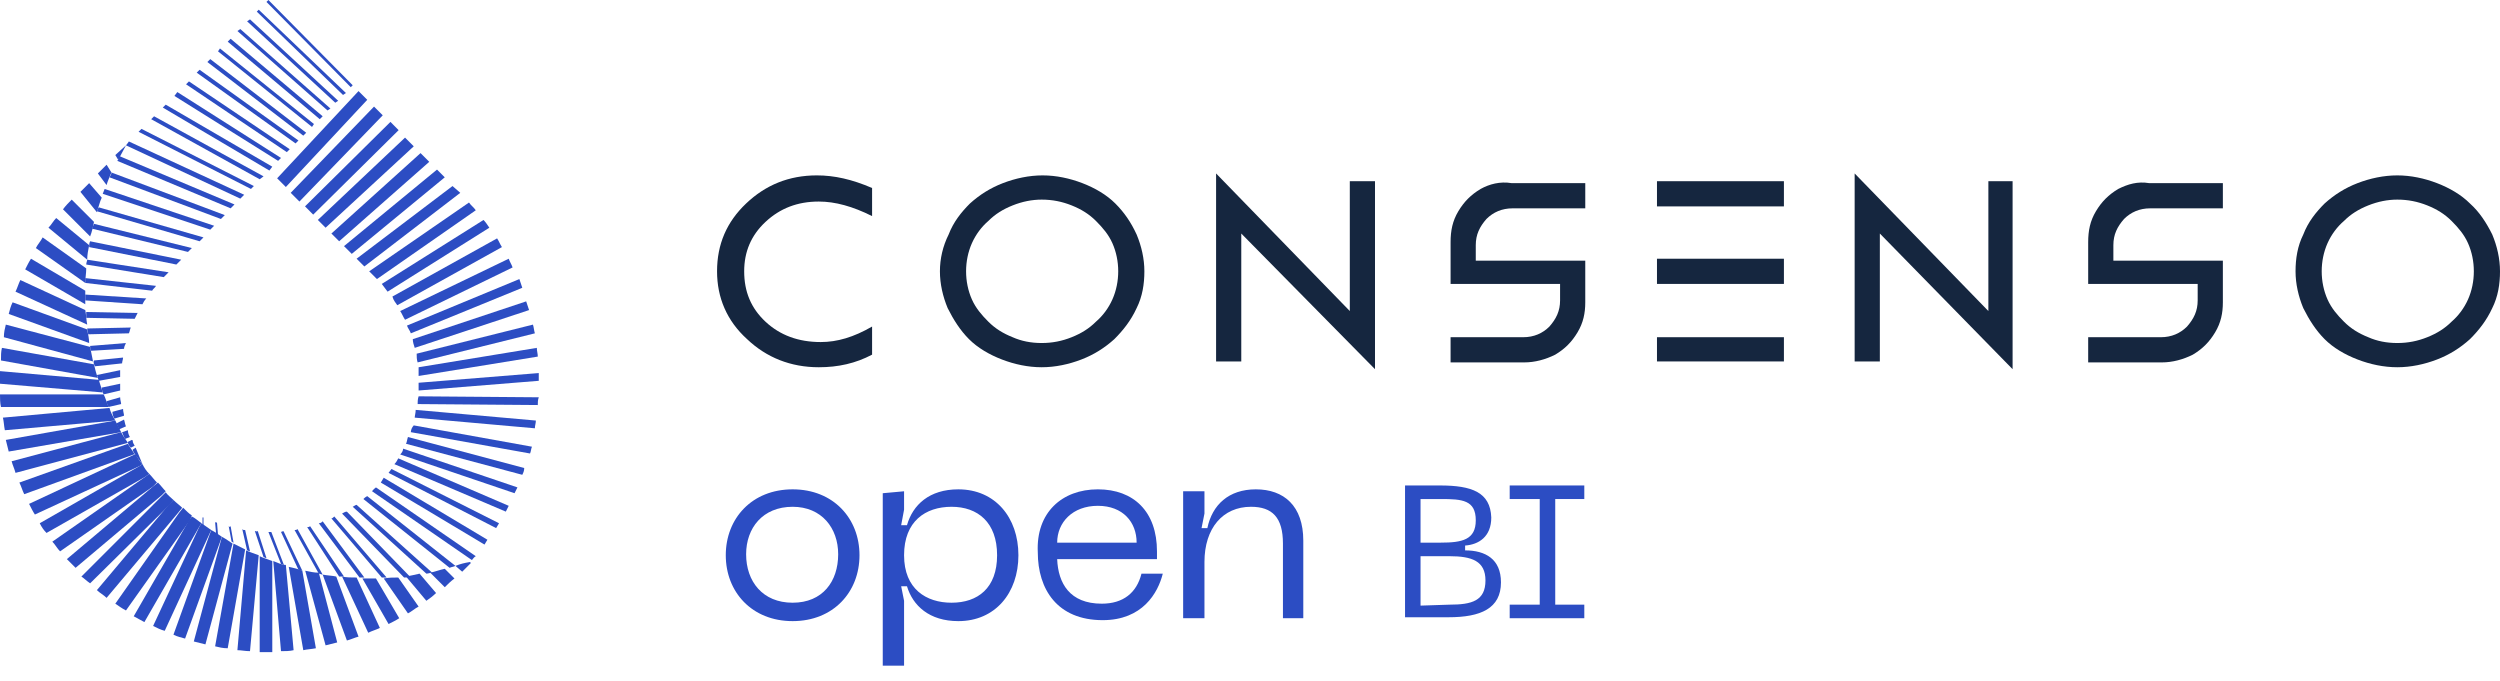 <?xml version="1.0" encoding="utf-8"?>
<!-- Generator: Adobe Illustrator 22.0.0, SVG Export Plug-In . SVG Version: 6.00 Build 0)  -->
<svg version="1.1" id="Camada_1" xmlns="http://www.w3.org/2000/svg" xmlns:xlink="http://www.w3.org/1999/xlink" x="0px" y="0px"
	 viewBox="0 0 258 70.3" style="enable-background:new 0 0 258 70.3;" xml:space="preserve">
<style type="text/css">
	.st0{fill:#2C4DC3;}
	.st1{fill:#15263F;}
</style>
<g>
	<g>
		<path class="st0" d="M81.8,50.5c4.2,0,6.9,3,6.9,6.8c0,3.8-2.7,6.8-6.9,6.8c-4.2,0-6.9-3-6.9-6.8C74.9,53.5,77.6,50.5,81.8,50.5z
			 M81.8,62.2c3.1,0,4.7-2.2,4.7-5c0-2.7-1.7-4.9-4.7-4.9c-3.1,0-4.8,2.2-4.8,4.9C77,60,78.7,62.2,81.8,62.2z"/>
		<path class="st0" d="M93.3,50.7l0,1.9L93,54.2l0.6,0c0.6-2.1,2.3-3.7,5.3-3.7c3.8,0,6.2,2.9,6.2,6.8c0,3.9-2.4,6.8-6.2,6.8
			c-3,0-4.7-1.6-5.3-3.6l-0.6,0l0.3,1.5l0,6.7l-2.2,0l0-17.8L93.3,50.7z M98.2,62.2c2.7,0,4.7-1.5,4.7-4.9c0-3.4-2-5-4.7-5
			c-2.7,0-4.9,1.5-4.9,5C93.3,60.8,95.6,62.2,98.2,62.2z"/>
		<path class="st0" d="M113.3,50.5c3.7,0,6.1,2.3,6.1,6.4l0,0.8l-10.3,0c0.1,2.5,1.3,4.6,4.6,4.6c2.2,0,3.6-1.1,4.1-3.1l2.2,0
			c-0.5,2-2.1,4.8-6.2,4.8c-4.7,0-6.7-3.2-6.7-7C106.9,52.9,109.6,50.5,113.3,50.5z M117.3,56c0-2.1-1.4-3.8-4-3.8
			c-2.6,0-4.2,1.7-4.2,3.8L117.3,56z"/>
		<path class="st0" d="M124.3,58l0,5.8l-2.2,0l0-13.1l2.2,0l0,2.3l-0.3,1.5l0.6,0c0.5-2.4,2.2-4,5-4c2.9,0,4.9,1.7,4.9,5.3l0,8
			l-2.1,0l0-7.7c0-2.7-1.1-3.8-3.3-3.8C126.2,52.3,124.3,54.5,124.3,58z"/>
	</g>
	<g>
		<path class="st0" d="M145,50.1l3.6,0c3.3,0,5.2,0.7,5.3,3.3c0,2-1.3,2.8-2.7,2.9l0,0.5c2.1,0,3.7,0.9,3.7,3.3
			c0,2.7-2.1,3.6-5.4,3.6l-4.5,0L145,50.1z M148.7,56c2.2,0,3.6-0.3,3.6-2.3c0-2.1-1.4-2.2-3.6-2.2l-2.1,0l0,4.5L148.7,56z
			 M149.6,62.4c2.3,0,3.7-0.4,3.7-2.5c0-2-1.4-2.5-3.7-2.5l-3,0l0,5.1L149.6,62.4z"/>
		<path class="st0" d="M160.5,51.5l0,10.9l3,0l0,1.4l-7.7,0l0-1.4l3.1,0l0-10.9l-3.1,0l0-1.4l7.7,0l0,1.4L160.5,51.5z"/>
	</g>
	<path class="st1" d="M84.3,18.1c-2.9,0-5.3,1-7.3,2.9c-2,1.9-3,4.2-3,7c0,2.7,1,5.1,3.1,7c2,1.9,4.5,2.9,7.4,2.9
		c2,0,3.8-0.4,5.5-1.3v-2.9c-1.9,1.1-3.6,1.6-5.3,1.6c-2.3,0-4.2-0.7-5.7-2.1c-1.5-1.4-2.2-3.1-2.2-5.2c0-2,0.7-3.7,2.2-5.1
		c1.5-1.4,3.3-2.1,5.5-2.1c1.7,0,3.5,0.5,5.5,1.5v-2.9C87.9,18.5,86.1,18.1,84.3,18.1"/>
	<path class="st1" d="M115.1,21c-0.9-0.9-2.1-1.6-3.4-2.1c-1.3-0.5-2.7-0.8-4.1-0.8c-1.4,0-2.8,0.3-4.1,0.8
		c-1.3,0.5-2.4,1.2-3.4,2.1c-0.9,0.9-1.7,1.9-2.2,3.2C97.3,25.4,97,26.7,97,28c0,1.3,0.3,2.6,0.8,3.8c0.6,1.2,1.3,2.3,2.2,3.2
		c0.9,0.9,2.1,1.6,3.4,2.1c1.3,0.5,2.7,0.8,4.1,0.8c1.4,0,2.8-0.3,4.1-0.8c1.3-0.5,2.4-1.2,3.4-2.1c0.9-0.9,1.7-1.9,2.3-3.2
		c0.6-1.2,0.8-2.5,0.8-3.8c0-1.3-0.3-2.6-0.8-3.8C116.7,22.9,116,21.9,115.1,21 M114.8,30.9c-0.4,0.9-1,1.7-1.7,2.3
		c-0.7,0.7-1.5,1.2-2.5,1.6c-1,0.4-2,0.6-3.1,0.6c-1.1,0-2.1-0.2-3-0.6c-1-0.4-1.8-0.9-2.5-1.6c-0.7-0.7-1.3-1.4-1.7-2.3
		C99.9,30,99.7,29,99.7,28c0-1,0.2-2,0.6-2.9c0.4-0.9,1-1.7,1.7-2.3c0.7-0.7,1.5-1.2,2.5-1.6c1-0.4,2-0.6,3-0.6
		c1.1,0,2.1,0.2,3.1,0.6c1,0.4,1.8,0.9,2.5,1.6c0.7,0.7,1.3,1.4,1.7,2.3c0.4,0.9,0.6,1.9,0.6,2.9C115.4,29,115.2,30,114.8,30.9"/>
	<polygon class="st1" points="139.3,32.1 125.5,17.9 125.5,37.3 128.1,37.3 128.1,24.1 141.9,38.1 141.9,18.7 139.3,18.7 	"/>
	<path class="st1" d="M152.8,19.5c-1,0.6-1.7,1.3-2.3,2.3c-0.6,1-0.8,2-0.8,3.2v4.3H161v1.7c0,1.1-0.4,1.9-1.1,2.7
		c-0.7,0.7-1.6,1.1-2.7,1.1h-7.5v2.6h7.6c1.1,0,2.2-0.3,3.2-0.8c1-0.6,1.7-1.3,2.3-2.3c0.6-1,0.8-2,0.8-3.1v-4.3h-11.3v-1.6
		c0-1.1,0.4-1.9,1.1-2.7c0.7-0.7,1.6-1.1,2.7-1.1h7.5v-2.6h-7.6C154.8,18.7,153.7,19,152.8,19.5"/>
	<rect x="171" y="26.7" class="st1" width="13.1" height="2.6"/>
	<rect x="171" y="18.7" class="st1" width="13.1" height="2.6"/>
	<rect x="171" y="34.8" class="st1" width="13.1" height="2.5"/>
	<polygon class="st1" points="205.2,32.1 191.4,17.9 191.4,37.3 194,37.3 194,24.1 207.7,38.1 207.7,18.7 205.2,18.7 	"/>
	<path class="st1" d="M218.6,19.5c-1,0.6-1.7,1.3-2.3,2.3c-0.6,1-0.8,2-0.8,3.2v4.3h11.3v1.7c0,1.1-0.4,1.9-1.1,2.7
		c-0.7,0.7-1.6,1.1-2.7,1.1h-7.5v2.6h7.6c1.1,0,2.2-0.3,3.2-0.8c1-0.6,1.7-1.3,2.3-2.3c0.6-1,0.8-2,0.8-3.1v-4.3h-11.3v-1.6
		c0-1.1,0.4-1.9,1.1-2.7c0.7-0.7,1.6-1.1,2.7-1.1h7.5v-2.6h-7.6C220.6,18.7,219.6,19,218.6,19.5"/>
	<path class="st1" d="M257.2,24.2c-0.6-1.2-1.3-2.3-2.3-3.2c-0.9-0.9-2.1-1.6-3.4-2.1c-1.3-0.5-2.7-0.8-4.1-0.8
		c-1.4,0-2.8,0.3-4.1,0.8c-1.3,0.5-2.4,1.2-3.4,2.1c-0.9,0.9-1.7,1.9-2.2,3.2c-0.6,1.2-0.8,2.5-0.8,3.8c0,1.3,0.3,2.6,0.8,3.8
		c0.6,1.2,1.3,2.3,2.2,3.2c0.9,0.9,2.1,1.6,3.4,2.1c1.3,0.5,2.7,0.8,4.1,0.8c1.4,0,2.8-0.3,4.1-0.8c1.3-0.5,2.4-1.2,3.4-2.1
		c0.9-0.9,1.7-1.9,2.3-3.2c0.6-1.2,0.8-2.5,0.8-3.8C258,26.7,257.7,25.4,257.2,24.2 M254.7,30.9c-0.4,0.9-1,1.7-1.7,2.3
		c-0.7,0.7-1.5,1.2-2.5,1.6c-1,0.4-2,0.6-3.1,0.6c-1.1,0-2.1-0.2-3-0.6c-1-0.4-1.8-0.9-2.5-1.6c-0.7-0.7-1.3-1.4-1.7-2.3
		c-0.4-0.9-0.6-1.9-0.6-2.9c0-1,0.2-2,0.6-2.9c0.4-0.9,1-1.7,1.7-2.3c0.7-0.7,1.5-1.2,2.5-1.6c1-0.4,2-0.6,3-0.6
		c1.1,0,2.1,0.2,3.1,0.6c1,0.4,1.8,0.9,2.5,1.6c0.7,0.7,1.3,1.4,1.7,2.3c0.4,0.9,0.6,1.9,0.6,2.9C255.3,29,255.1,30,254.7,30.9"/>
	<path class="st0" d="M20.9,53.4l0,0.7c0,0,0.1,0.1,0.1,0.1l0-0.8L20.9,53.4z"/>
	<path class="st0" d="M22.2,53.9l0.1,1.2c0.1,0,0.1,0.1,0.2,0.1l-0.1-1.2C22.4,53.9,22.3,53.9,22.2,53.9"/>
	<path class="st0" d="M23.6,54.3l0.3,1.6c0.1,0,0.1,0.1,0.2,0.1l-0.3-1.7C23.7,54.4,23.7,54.4,23.6,54.3"/>
	<path class="st0" d="M25,54.6l0.5,2.2c0.1,0,0.2,0.1,0.3,0.1l-0.5-2.2C25.1,54.7,25.1,54.7,25,54.6"/>
	<path class="st0" d="M26.3,54.8l0.9,2.7c0.1,0,0.2,0.1,0.3,0.1l-0.9-2.8C26.5,54.9,26.4,54.8,26.3,54.8"/>
	<path class="st0" d="M27.8,54.9c0,0-0.1,0-0.1,0l1.3,3.3c0.1,0,0.2,0.1,0.3,0.1L28,54.9C27.9,54.9,27.9,54.9,27.8,54.9"/>
	<path class="st0" d="M29,54.9l1.8,3.9c0.1,0,0.3,0.1,0.4,0.1l-1.9-4C29.3,54.8,29.2,54.8,29,54.9"/>
	<path class="st0" d="M30.4,54.7l2.5,4.5c0.1,0,0.3,0.1,0.4,0.1l-2.6-4.7C30.6,54.7,30.5,54.7,30.4,54.7"/>
	<path class="st0" d="M31.7,54.4l3.3,5.1c0.2,0,0.3,0,0.5,0L32,54.3C31.9,54.4,31.8,54.4,31.7,54.4"/>
	<path class="st0" d="M32.9,54l4.2,5.6c0.2,0,0.3,0,0.5,0l-4.3-5.8C33.2,53.9,33.1,54,32.9,54"/>
	<path class="st0" d="M34.2,53.5l5.2,6.1c0.2,0,0.4,0,0.5,0l-5.4-6.3C34.4,53.4,34.3,53.5,34.2,53.5"/>
	<path class="st0" d="M35.3,53l6.4,6.6c0.2,0,0.4,0,0.6-0.1l-6.5-6.7C35.6,52.8,35.5,52.9,35.3,53"/>
	<path class="st0" d="M36.4,52.3l7.6,6.9c0.2,0,0.4-0.1,0.6-0.1l-7.8-7C36.7,52.1,36.6,52.2,36.4,52.3"/>
	<path class="st0" d="M37.5,51.5l8.9,7.1c0.2-0.1,0.4-0.1,0.6-0.2l-9.1-7.2C37.7,51.3,37.6,51.4,37.5,51.5"/>
	<path class="st0" d="M38.4,50.7l10.3,7.1c0.1-0.1,0.2-0.3,0.4-0.4l-10.3-7.1C38.7,50.4,38.5,50.5,38.4,50.7"/>
	<path class="st0" d="M39.3,49.8L50,56.2c0.1-0.2,0.2-0.3,0.3-0.5l-10.7-6.4C39.5,49.5,39.4,49.6,39.3,49.8"/>
	<path class="st0" d="M40.1,48.8l11.1,5.7c0.1-0.2,0.2-0.3,0.3-0.5l-11.1-5.6C40.3,48.5,40.2,48.7,40.1,48.8"/>
	<path class="st0" d="M40.7,47.9l11.5,4.9c0.1-0.2,0.2-0.4,0.3-0.6l-11.4-4.9C41,47.5,40.9,47.7,40.7,47.9"/>
	<path class="st0" d="M41.3,46.9l11.8,4c0.1-0.2,0.2-0.4,0.3-0.6c0,0,0,0,0,0l-11.8-4C41.6,46.5,41.5,46.7,41.3,46.9"/>
	<path class="st0" d="M41.9,45.8L53.9,49c0.1-0.2,0.2-0.4,0.2-0.7l-12-3.2C42,45.4,42,45.6,41.9,45.8"/>
	<path class="st0" d="M42.4,44.6l12.3,2.2c0.1-0.2,0.1-0.5,0.2-0.7l-12.2-2.2C42.5,44.1,42.4,44.4,42.4,44.6"/>
	<path class="st0" d="M42.8,43.1l12.4,1.1c0-0.3,0.1-0.5,0.1-0.8l-12.4-1.1C42.9,42.6,42.8,42.9,42.8,43.1"/>
	<path class="st0" d="M43.1,41.7l12.4,0.1c0-0.3,0-0.5,0.1-0.8l-12.4-0.1C43.1,41.2,43.1,41.5,43.1,41.7"/>
	<path class="st0" d="M43.2,39.5c0,0.3,0,0.5,0,0.8l12.4-1c0-0.3,0-0.6,0-0.8L43.2,39.5C43.2,39.5,43.2,39.5,43.2,39.5"/>
	<path class="st0" d="M43.2,38.8l12.3-2c0-0.3-0.1-0.6-0.1-0.9l-12.2,2C43.2,38.3,43.2,38.6,43.2,38.8"/>
	<path class="st0" d="M43.1,37.4l12.1-3c-0.1-0.3-0.1-0.6-0.2-0.9l-12,3C43,36.8,43,37.1,43.1,37.4"/>
	<path class="st0" d="M42.8,35.9l11.8-3.9c-0.1-0.3-0.2-0.6-0.3-0.9L42.6,35C42.6,35.3,42.7,35.6,42.8,35.9"/>
	<path class="st0" d="M42.4,34.4l11.5-4.7c-0.1-0.3-0.2-0.6-0.3-0.9L42,33.6C42.1,33.9,42.3,34.1,42.4,34.4"/>
	<path class="st0" d="M41.8,33l11.1-5.4c-0.1-0.3-0.3-0.6-0.4-0.9l-11.2,5.4C41.5,32.4,41.6,32.7,41.8,33"/>
	<path class="st0" d="M41,31.5l10.8-6c-0.2-0.3-0.3-0.6-0.5-0.9l-10.8,6C40.6,31,40.8,31.2,41,31.5"/>
	<path class="st0" d="M40,30.1l10.5-6.6c-0.2-0.3-0.4-0.6-0.6-0.8l-10.5,6.6C39.6,29.6,39.8,29.8,40,30.1"/>
	<path class="st0" d="M38.7,28.6L38.7,28.6c0.1,0.1,0.2,0.2,0.2,0.2l10.2-7.1c-0.2-0.3-0.5-0.5-0.7-0.8L38.1,28L38.7,28.6z"/>
	<polygon class="st0" points="37.6,27.5 47.5,19.9 46.7,19.2 36.8,26.7 	"/>
	<polygon class="st0" points="36.3,26.2 45.9,18.3 45.1,17.5 35.5,25.4 	"/>
	<polygon class="st0" points="35,24.9 44.3,16.7 43.4,15.8 34.2,24.1 	"/>
	<polygon class="st0" points="33.6,23.5 42.7,15.1 41.8,14.2 32.8,22.7 	"/>
	
		<rect x="30.1" y="16.8" transform="matrix(0.711 -0.703 0.703 0.711 -1.734 30.512)" class="st0" width="12.4" height="1.2"/>
	<polygon class="st0" points="30.9,20.8 39.5,11.9 38.6,11 30,19.9 	"/>
	<polygon class="st0" points="37.9,10.3 37,9.4 28.6,18.4 29.5,19.3 	"/>
	<path class="st0" d="M26.8,57.4v9.9c0.3,0,0.7,0,1,0c0.1,0,0.2,0,0.3,0v-9.4C27.6,57.7,27.2,57.6,26.8,57.4"/>
	<path class="st0" d="M28.2,57.9l0.8,9.3c0.4,0,0.9,0,1.3-0.1l-0.8-8.8C29.1,58.3,28.7,58.1,28.2,57.9"/>
	<path class="st0" d="M29.8,58.5l1.5,8.6c0.4-0.1,0.8-0.1,1.3-0.2l-1.4-8C30.7,58.7,30.3,58.6,29.8,58.5"/>
	<path class="st0" d="M31.5,58.9l2.1,7.7c0.4-0.1,0.8-0.2,1.2-0.3l-1.9-7.2C32.4,59.1,32,59,31.5,58.9"/>
	<path class="st0" d="M33.3,59.3l2.5,6.8c0.4-0.1,0.8-0.3,1.2-0.4l-2.3-6.2C34.3,59.4,33.8,59.4,33.3,59.3"/>
	<path class="st0" d="M35.3,59.5l2.7,5.8c0.4-0.2,0.8-0.3,1.2-0.5l-2.4-5.2C36.2,59.6,35.8,59.6,35.3,59.5"/>
	<path class="st0" d="M38.3,59.7c-0.3,0-0.6,0-0.9,0l2.7,4.7c0.4-0.2,0.8-0.4,1.1-0.6l-2.4-4.1C38.7,59.7,38.5,59.7,38.3,59.7"/>
	<path class="st0" d="M39.6,59.7l2.5,3.6c0.4-0.2,0.7-0.5,1.1-0.7l-2.1-3C40.6,59.6,40.1,59.6,39.6,59.7"/>
	<path class="st0" d="M41.9,59.5l2.1,2.5c0.3-0.2,0.7-0.5,1-0.8l-1.7-2C42.9,59.3,42.4,59.4,41.9,59.5"/>
	<path class="st0" d="M44.4,59.1l1.5,1.5c0.3-0.3,0.6-0.6,1-0.9l-1-1C45.4,58.8,44.9,59,44.4,59.1"/>
	<path class="st0" d="M47,58.4l0.7,0.6c0.3-0.3,0.6-0.6,0.9-0.9l-0.1-0.1C47.9,58.1,47.5,58.2,47,58.4"/>
	<path class="st0" d="M13,15l-1.1,1l0.3,0.5C12.4,16.1,12.8,15.4,13,15"/>
	<path class="st0" d="M11.5,17.8L11,17l-0.9,0.9l0.9,1.2C11.1,18.7,11.3,18.3,11.5,17.8"/>
	<path class="st0" d="M10.5,20.4l-1.3-1.5l-0.9,0.9l1.7,2.1C10.2,21.3,10.3,20.8,10.5,20.4"/>
	<path class="st0" d="M9.7,22.9l-2.3-2.3c-0.3,0.3-0.6,0.6-0.9,1l2.8,2.8C9.5,23.9,9.6,23.4,9.7,22.9"/>
	<path class="st0" d="M9.2,25.3l-3.4-2.8c-0.3,0.3-0.5,0.7-0.8,1L9,26.8C9,26.3,9.1,25.8,9.2,25.3"/>
	<path class="st0" d="M8.9,27.7l-4.5-3.2c-0.2,0.4-0.5,0.7-0.7,1.1l5.1,3.6C8.8,28.7,8.9,28.2,8.9,27.7"/>
	<path class="st0" d="M8.8,30.3c0-0.1,0-0.2,0-0.3l-5.6-3.3C3,27,2.8,27.4,2.6,27.8l6.2,3.6C8.8,31,8.8,30.6,8.8,30.3"/>
	<path class="st0" d="M8.8,32l-6.7-3.1c-0.2,0.4-0.3,0.8-0.5,1.2L9,33.5C8.9,33,8.9,32.5,8.8,32"/>
	<path class="st0" d="M9,34l-7.7-2.8C1.1,31.6,1,32,0.9,32.4l8.3,3C9.2,35,9.1,34.5,9,34"/>
	<path class="st0" d="M9.3,35.8l-8.7-2.3c-0.1,0.4-0.2,0.8-0.2,1.3l9.2,2.5C9.5,36.8,9.4,36.3,9.3,35.8"/>
	<path class="st0" d="M9.7,37.6l-9.5-1.7c-0.1,0.4-0.1,0.8-0.1,1.3l10,1.8C9.9,38.5,9.8,38,9.7,37.6"/>
	<path class="st0" d="M10.2,39.2L0,38.3c0,0.4,0,0.8,0,1.2c0,0,0,0,0,0.1l10.6,0.9C10.5,40.1,10.3,39.6,10.2,39.2"/>
	<path class="st0" d="M10.7,40.7H0c0,0.4,0,0.9,0.1,1.3h11.1C11,41.5,10.9,41.1,10.7,40.7"/>
	<path class="st0" d="M11.3,42.1l-11,1c0.1,0.4,0.1,0.8,0.2,1.3l11.4-1C11.6,42.9,11.4,42.5,11.3,42.1"/>
	<path class="st0" d="M11.9,43.4l-11.3,2c0.1,0.4,0.2,0.8,0.3,1.2l11.6-2C12.3,44.2,12.1,43.8,11.9,43.4"/>
	<path class="st0" d="M12.5,44.6l-11.3,3c0.1,0.4,0.3,0.8,0.4,1.2l11.6-3.1C13,45.4,12.7,45,12.5,44.6"/>
	<path class="st0" d="M13.9,46.9c-0.2-0.4-0.5-0.7-0.7-1.1L2,49.8c0.2,0.4,0.3,0.8,0.5,1.2l11.3-4.1L13.9,46.9z"/>
	<path class="st0" d="M14.7,47.9c-0.3-0.3-0.5-0.7-0.7-1l-0.1,0L3,52c0.2,0.4,0.4,0.8,0.6,1.1l10.8-5L14.7,47.9z"/>
	<polygon class="st0" points="13.9,46.9 13.9,46.9 13.8,46.9 	"/>
	<path class="st0" d="M15.4,48.9c-0.3-0.3-0.5-0.6-0.7-1l-0.3,0.2L4.1,54c0.2,0.4,0.4,0.7,0.7,1c0,0,0,0,0,0L15,49.2L15.4,48.9z"/>
	<path class="st0" d="M14.7,47.9C14.7,47.9,14.7,47.9,14.7,47.9l-0.3,0.2L14.7,47.9z"/>
	<path class="st0" d="M16.2,49.8c-0.3-0.3-0.5-0.6-0.8-0.9L15,49.2l-9.6,6.7c0.3,0.3,0.5,0.7,0.8,1l9.6-6.7L16.2,49.8z"/>
	<path class="st0" d="M15.5,48.9C15.4,48.9,15.4,48.9,15.5,48.9L15,49.2L15.5,48.9z"/>
	<path class="st0" d="M17.1,50.7c-0.3-0.3-0.5-0.6-0.8-0.9l-0.5,0.4l-8.9,7.5c0.3,0.3,0.6,0.6,0.9,0.9l8.9-7.5L17.1,50.7z"/>
	<path class="st0" d="M16.3,49.8C16.2,49.8,16.2,49.8,16.3,49.8l-0.5,0.4L16.3,49.8z"/>
	<path class="st0" d="M17.9,51.6c-0.3-0.3-0.6-0.5-0.8-0.8l-0.5,0.5l-8.2,8.2C8.7,59.7,9,60,9.3,60.2l8.2-8.1L17.9,51.6z"/>
	<path class="st0" d="M17.1,50.7C17.1,50.7,17.1,50.7,17.1,50.7l-0.5,0.4L17.1,50.7z"/>
	<path class="st0" d="M18.8,52.4c-0.3-0.3-0.6-0.5-0.9-0.8l-0.5,0.5l-7.4,8.8c0.3,0.3,0.7,0.5,1,0.8l7.4-8.8L18.8,52.4z"/>
	<path class="st0" d="M18,51.6C17.9,51.6,17.9,51.6,18,51.6l-0.5,0.5L18,51.6z"/>
	<path class="st0" d="M19.8,53.2c-0.3-0.2-0.6-0.5-0.9-0.8l-0.4,0.5l-6.6,9.4c0.3,0.2,0.7,0.5,1.1,0.7l6.6-9.3L19.8,53.2z"/>
	<path class="st0" d="M18.9,52.4C18.8,52.4,18.8,52.4,18.9,52.4l-0.4,0.5L18.9,52.4z"/>
	<path class="st0" d="M20.8,54c-0.3-0.2-0.6-0.5-1-0.7l-0.3,0.4l-5.7,9.9c0.4,0.2,0.7,0.4,1.1,0.6l5.7-9.9L20.8,54z"/>
	<path class="st0" d="M19.8,53.2C19.8,53.2,19.8,53.2,19.8,53.2l-0.3,0.4L19.8,53.2z"/>
	<path class="st0" d="M21.8,54.7c-0.3-0.2-0.7-0.5-1-0.7l-0.2,0.3l-4.8,10.3c0.4,0.2,0.8,0.4,1.2,0.5c0,0,0,0,0,0L21.8,54.7
		L21.8,54.7z"/>
	<path class="st0" d="M20.8,54C20.8,54,20.8,54,20.8,54l-0.2,0.3L20.8,54z"/>
	<path class="st0" d="M21.8,54.7L21.8,54.7l-3.9,10.8c0.4,0.2,0.8,0.3,1.2,0.4l3.8-10.5C22.6,55.2,22.2,54.9,21.8,54.7"/>
	<polygon class="st0" points="21.8,54.7 21.8,54.7 21.8,54.8 	"/>
	<path class="st0" d="M22.9,55.4l-2.9,10.8c0.4,0.1,0.8,0.2,1.2,0.3l2.8-10.4C23.7,55.9,23.3,55.6,22.9,55.4"/>
	<path class="st0" d="M24.1,56.1l-1.9,10.6c0.4,0.1,0.8,0.2,1.3,0.2l1.8-10.2C24.9,56.5,24.5,56.3,24.1,56.1"/>
	<path class="st0" d="M25.4,56.8l-0.9,10.3c0.4,0,0.8,0.1,1.3,0.1l0.9-9.9C26.2,57.1,25.8,57,25.4,56.8"/>
	<path class="st0" d="M14,47l0.7,0.9c-0.1-0.2-0.6-1.5-0.7-1.7l-0.3,0.2C13.7,46.6,13.9,46.8,14,47"/>
	<path class="st0" d="M13.5,46.2l0.4-0.2c-0.1-0.2-0.2-0.3-0.2-0.5c0,0,0-0.1-0.1-0.1l-0.4,0.2C13.2,45.8,13.3,46,13.5,46.2"/>
	<path class="st0" d="M12.9,45.3l0.5-0.2c-0.1-0.2-0.2-0.4-0.2-0.7l-0.6,0.2C12.7,44.9,12.8,45.1,12.9,45.3"/>
	<path class="st0" d="M12.3,44.3L13,44c-0.1-0.2-0.1-0.4-0.2-0.7L12,43.7C12.1,43.9,12.2,44.1,12.3,44.3"/>
	<path class="st0" d="M11.8,43.2l1-0.3c0-0.2-0.1-0.4-0.1-0.7l-1.1,0.3C11.6,42.8,11.7,43,11.8,43.2"/>
	<path class="st0" d="M11.2,42l1.3-0.3c0-0.2-0.1-0.4-0.1-0.7L11,41.4C11,41.6,11.1,41.8,11.2,42"/>
	<path class="st0" d="M10.7,40.7l1.7-0.4c0-0.2,0-0.4,0-0.7l-1.9,0.4C10.5,40.3,10.6,40.5,10.7,40.7"/>
	<path class="st0" d="M10.2,39.3l2.2-0.4c0-0.2,0-0.4,0-0.7L10,38.7C10.1,38.9,10.1,39.1,10.2,39.3"/>
	<path class="st0" d="M9.8,37.8l2.8-0.3c0-0.2,0.1-0.4,0.1-0.6l-3,0.3C9.6,37.4,9.7,37.6,9.8,37.8"/>
	<path class="st0" d="M9.4,36.2l3.4-0.2c0-0.2,0.1-0.4,0.2-0.6l-3.7,0.3C9.3,35.8,9.3,36,9.4,36.2"/>
	<path class="st0" d="M9.1,34.5l4.2-0.1c0.1-0.2,0.1-0.4,0.2-0.6L9,33.9C9,34.1,9.1,34.3,9.1,34.5"/>
	<path class="st0" d="M8.9,32.8l5,0.1c0.1-0.2,0.2-0.4,0.3-0.6l-5.3-0.1C8.9,32.4,8.9,32.6,8.9,32.8"/>
	<path class="st0" d="M8.8,31l5.9,0.4c0.1-0.2,0.2-0.4,0.4-0.6l-6.3-0.4C8.8,30.6,8.8,30.8,8.8,31"/>
	<path class="st0" d="M8.8,29.2l6.9,0.8c0.1-0.2,0.3-0.3,0.4-0.5l-7.3-0.8C8.8,28.8,8.8,29,8.8,29.2"/>
	<path class="st0" d="M8.9,27.3l8,1.3l0.5-0.5L9,26.8C9,26.9,8.9,27.1,8.9,27.3"/>
	<path class="st0" d="M9.2,25.5l9,1.8l0.5-0.5l-9.4-1.9C9.2,25.1,9.2,25.3,9.2,25.5"/>
	<path class="st0" d="M9.5,23.6l9.9,2.4l0.4-0.4L9.7,23.1C9.6,23.3,9.6,23.4,9.5,23.6"/>
	<path class="st0" d="M10,21.8l10.6,3.1l0.4-0.4l-10.8-3.1C10.1,21.5,10.1,21.6,10,21.8"/>
	<path class="st0" d="M10.6,20l11.1,3.7l0.4-0.4l-11.3-3.8C10.7,19.7,10.7,19.8,10.6,20"/>
	<path class="st0" d="M11.3,18.3l11.5,4.3l0.4-0.4l-11.7-4.4C11.5,18,11.4,18.1,11.3,18.3"/>
	<path class="st0" d="M12.1,16.6l11.7,4.9l0.4-0.4l-11.9-5C12.3,16.3,12.2,16.5,12.1,16.6"/>
	<path class="st0" d="M13,15l11.8,5.5l0.4-0.4l-11.9-5.5C13.3,14.6,13.1,14.9,13,15"/>
	<polygon class="st0" points="14.3,13.6 25.9,19.5 26.2,19.2 14.6,13.3 	"/>
	<polygon class="st0" points="15.6,12.3 26.8,18.5 27.2,18.2 15.9,12 	"/>
	<polygon class="st0" points="16.8,11.1 27.8,17.6 28.1,17.2 17.1,10.8 	"/>
	<polygon class="st0" points="18,9.9 28.7,16.6 29,16.3 18.3,9.5 	"/>
	<polygon class="st0" points="19.2,8.7 29.6,15.7 29.9,15.4 19.5,8.4 	"/>
	<polygon class="st0" points="20.3,7.5 30.5,14.8 30.8,14.5 20.6,7.2 	"/>
	<polygon class="st0" points="21.4,6.4 31.3,14 31.6,13.7 21.7,6.1 	"/>
	<polygon class="st0" points="22.5,5.3 32.2,13.1 32.4,12.8 22.7,5 	"/>
	<polygon class="st0" points="23.5,4.3 33,12.3 33.3,12 23.8,4 	"/>
	<polygon class="st0" points="24.5,3.2 33.8,11.4 34.1,11.2 24.8,3 	"/>
	<polygon class="st0" points="25.5,2.2 34.6,10.6 34.9,10.4 25.8,2 	"/>
	<polygon class="st0" points="26.5,1.2 35.4,9.8 35.7,9.6 26.7,1 	"/>
	<polygon class="st0" points="27.5,0.2 36.2,9 36.4,8.8 27.7,0 	"/>
</g>
</svg>
